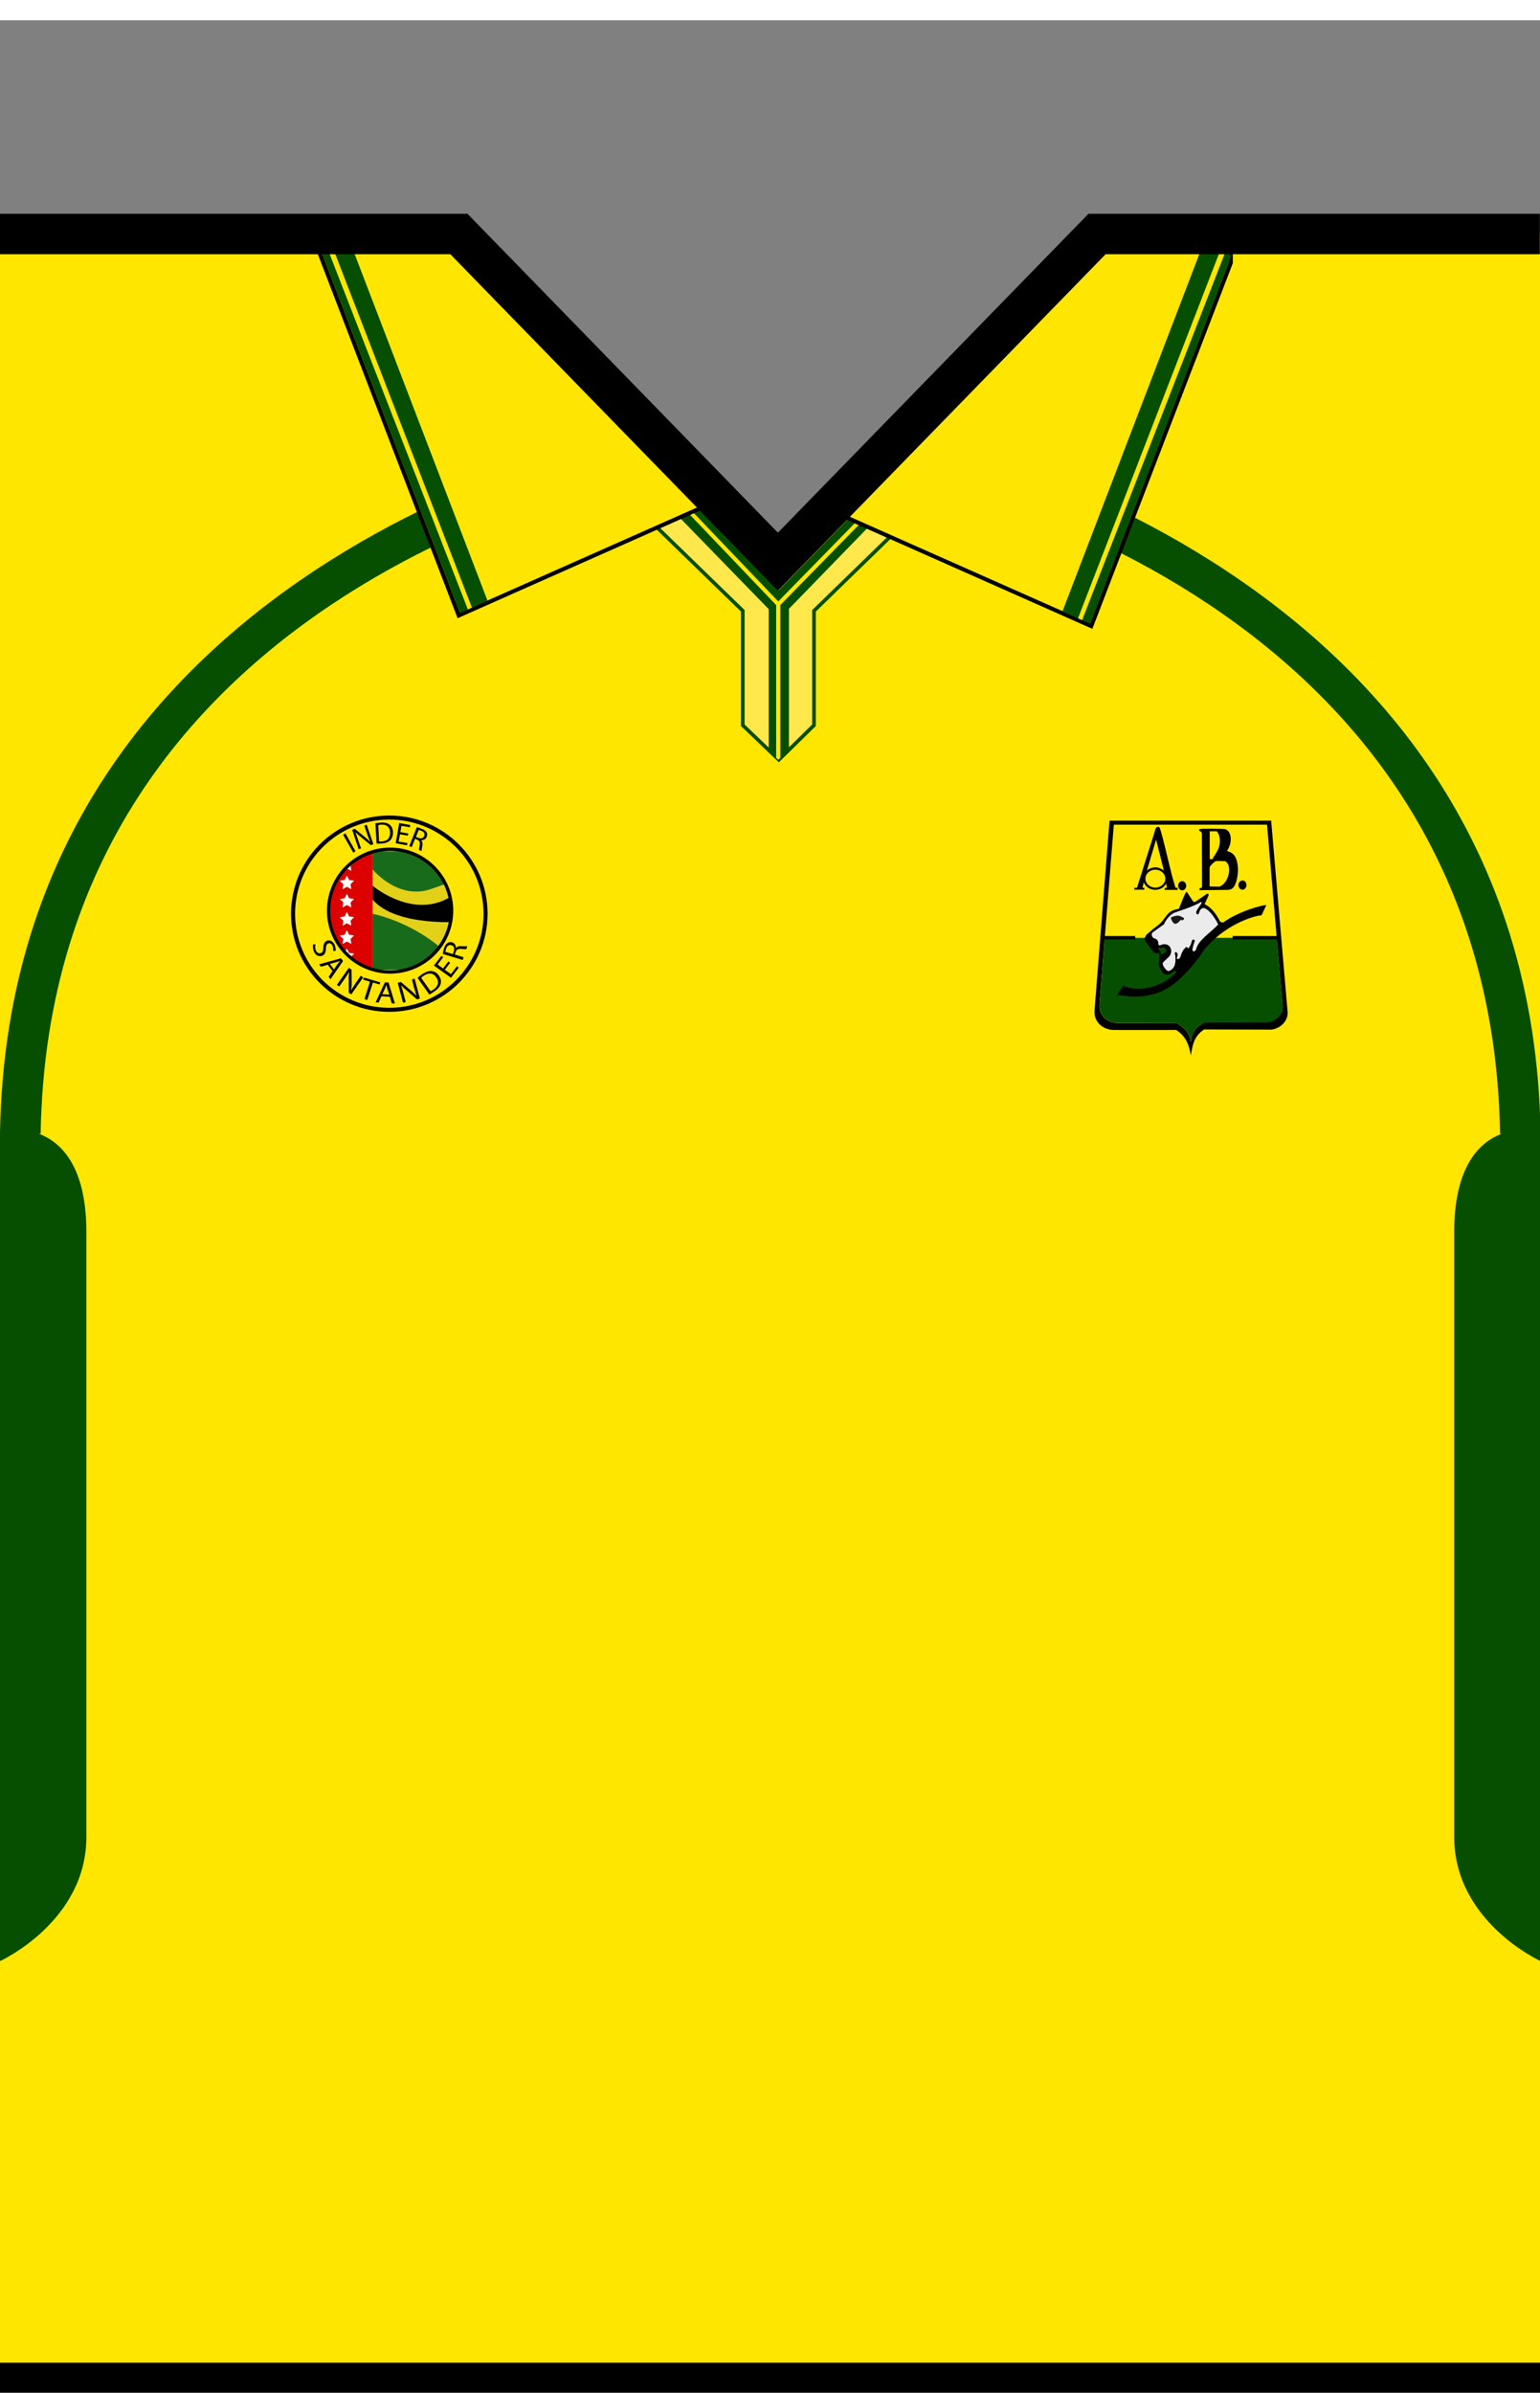 <?xml version="1.0" encoding="UTF-8" standalone="no"?>
<svg
   width="38px"
   height="59px"
   viewBox="0 0 38 58"
   version="1.1"
   id="svg93"
   sodipodi:docname="Kit_body_AtlBucaramanga_2003.svg"
   inkscape:version="1.3.2 (091e20e, 2023-11-25, custom)"
   xmlns:inkscape="http://www.inkscape.org/namespaces/inkscape"
   xmlns:sodipodi="http://sodipodi.sourceforge.net/DTD/sodipodi-0.dtd"
   xmlns="http://www.w3.org/2000/svg"
   xmlns:svg="http://www.w3.org/2000/svg">
  <rect x="0" y="0" width="38" height="58" fill="#808080" stroke="none"/>
  <sodipodi:namedview
     id="namedview93"
     pagecolor="#ffffff"
     bordercolor="#000000"
     borderopacity="0.25"
     inkscape:showpageshadow="2"
     inkscape:pageopacity="0.0"
     inkscape:pagecheckerboard="0"
     inkscape:deskcolor="#d1d1d1"
     inkscape:zoom="13.779661"
     inkscape:cx="18.977245"
     inkscape:cy="46.263838"
     inkscape:window-width="1920"
     inkscape:window-height="1009"
     inkscape:window-x="-8"
     inkscape:window-y="-8"
     inkscape:window-maximized="1"
     inkscape:current-layer="svg93" />
  <defs
     id="defs23">
    <clipPath
       id="clip1">
      <path
         d="M 35 26 L 37.75 26 L 37.75 48 L 35 48 Z M 35 26 "
         id="path1" />
    </clipPath>
    <clipPath
       id="clip2">
      <path
         d="M 21 9 L 37.75 9 L 37.75 28 L 21 28 Z M 21 9 "
         id="path2" />
    </clipPath>
    <clipPath
       id="clip3">
      <path
         d="M 0 0 L 37.75 0 L 37.75 28 L 0 28 Z M 0 0 "
         id="path3" />
    </clipPath>
    <clipPath
       id="clip4">
      <path
         d="M 8 20 L 12 20 L 12 24 L 8 24 Z M 8 20 "
         id="path4" />
    </clipPath>
    <clipPath
       id="clip5">
      <path
         d="M 8.051 21.637 C 8.051 22.457 8.727 23.125 9.559 23.125 C 10.391 23.125 11.066 22.457 11.066 21.637 C 11.066 20.82 10.391 20.152 9.559 20.152 C 8.727 20.152 8.051 20.82 8.051 21.637 "
         id="path5" />
    </clipPath>
    <clipPath
       id="clip6">
      <path
         d="M 8 20 L 10 20 L 10 24 L 8 24 Z M 8 20 "
         id="path6" />
    </clipPath>
    <clipPath
       id="clip7">
      <path
         d="M 8.051 21.637 C 8.051 22.457 8.727 23.125 9.559 23.125 C 10.391 23.125 11.066 22.457 11.066 21.637 C 11.066 20.82 10.391 20.152 9.559 20.152 C 8.727 20.152 8.051 20.82 8.051 21.637 "
         id="path7" />
    </clipPath>
    <clipPath
       id="clip8">
      <path
         d="M 9 21 L 12 21 L 12 24 L 9 24 Z M 9 21 "
         id="path8" />
    </clipPath>
    <clipPath
       id="clip9">
      <path
         d="M 8.051 21.637 C 8.051 22.457 8.727 23.125 9.559 23.125 C 10.391 23.125 11.066 22.457 11.066 21.637 C 11.066 20.82 10.391 20.152 9.559 20.152 C 8.727 20.152 8.051 20.82 8.051 21.637 "
         id="path9" />
    </clipPath>
    <clipPath
       id="clip10">
      <path
         d="M 9 20 L 12 20 L 12 22 L 9 22 Z M 9 20 "
         id="path10" />
    </clipPath>
    <clipPath
       id="clip11">
      <path
         d="M 8.051 21.637 C 8.051 22.457 8.727 23.125 9.559 23.125 C 10.391 23.125 11.066 22.457 11.066 21.637 C 11.066 20.82 10.391 20.152 9.559 20.152 C 8.727 20.152 8.051 20.82 8.051 21.637 "
         id="path11" />
    </clipPath>
    <clipPath
       id="clip12">
      <path
         d="M 9 21 L 12 21 L 12 22 L 9 22 Z M 9 21 "
         id="path12" />
    </clipPath>
    <clipPath
       id="clip13">
      <path
         d="M 8.051 21.637 C 8.051 22.457 8.727 23.125 9.559 23.125 C 10.391 23.125 11.066 22.457 11.066 21.637 C 11.066 20.82 10.391 20.152 9.559 20.152 C 8.727 20.152 8.051 20.82 8.051 21.637 "
         id="path13" />
    </clipPath>
    <clipPath
       id="clip14">
      <path
         d="M 8 20 L 9 20 L 9 21 L 8 21 Z M 8 20 "
         id="path14" />
    </clipPath>
    <clipPath
       id="clip15">
      <path
         d="M 8.051 21.637 C 8.051 22.457 8.727 23.125 9.559 23.125 C 10.391 23.125 11.066 22.457 11.066 21.637 C 11.066 20.82 10.391 20.152 9.559 20.152 C 8.727 20.152 8.051 20.82 8.051 21.637 "
         id="path15" />
    </clipPath>
    <clipPath
       id="clip16">
      <path
         d="M 8 20 L 9 20 L 9 22 L 8 22 Z M 8 20 "
         id="path16" />
    </clipPath>
    <clipPath
       id="clip17">
      <path
         d="M 8.051 21.637 C 8.051 22.457 8.727 23.125 9.559 23.125 C 10.391 23.125 11.066 22.457 11.066 21.637 C 11.066 20.82 10.391 20.152 9.559 20.152 C 8.727 20.152 8.051 20.82 8.051 21.637 "
         id="path17" />
    </clipPath>
    <clipPath
       id="clip18">
      <path
         d="M 8 21 L 9 21 L 9 22 L 8 22 Z M 8 21 "
         id="path18" />
    </clipPath>
    <clipPath
       id="clip19">
      <path
         d="M 8.051 21.637 C 8.051 22.457 8.727 23.125 9.559 23.125 C 10.391 23.125 11.066 22.457 11.066 21.637 C 11.066 20.82 10.391 20.152 9.559 20.152 C 8.727 20.152 8.051 20.82 8.051 21.637 "
         id="path19" />
    </clipPath>
    <clipPath
       id="clip20">
      <path
         d="M 8 21 L 9 21 L 9 23 L 8 23 Z M 8 21 "
         id="path20" />
    </clipPath>
    <clipPath
       id="clip21">
      <path
         d="M 8.051 21.637 C 8.051 22.457 8.727 23.125 9.559 23.125 C 10.391 23.125 11.066 22.457 11.066 21.637 C 11.066 20.82 10.391 20.152 9.559 20.152 C 8.727 20.152 8.051 20.82 8.051 21.637 "
         id="path21" />
    </clipPath>
    <clipPath
       id="clip22">
      <path
         d="M 8 22 L 9 22 L 9 23 L 8 23 Z M 8 22 "
         id="path22" />
    </clipPath>
    <clipPath
       id="clip23">
      <path
         d="M 8.051 21.637 C 8.051 22.457 8.727 23.125 9.559 23.125 C 10.391 23.125 11.066 22.457 11.066 21.637 C 11.066 20.82 10.391 20.152 9.559 20.152 C 8.727 20.152 8.051 20.82 8.051 21.637 "
         id="path23" />
    </clipPath>
  </defs>
  <g
     id="surface1"
     transform="matrix(1.007,0,0,1.019,0,-0.096)">
    <path
       style="fill:#ffe600;fill-opacity:1;fill-rule:nonzero;stroke:none"
       d="M 27.023,5.262 19.07,13.195 11.125,5.262 H 0 V 56.785 H 37.75 V 5.262 Z m 0,0"
       id="path24" />
    <path
       style="fill:#ffe84c;fill-opacity:1;fill-rule:nonzero;stroke:#074f00;stroke-width:0.09;stroke-linecap:butt;stroke-linejoin:miter;stroke-miterlimit:10;stroke-opacity:1"
       d="M 0.001,0.002 -3.085,-3.003 -6.168,0.002 -7.878,-0.405 -3.962,-4.216 v -2.829 l 0.889,-0.854 0.869,0.854 v 2.829 l 3.912,3.811 z m 0,0"
       transform="matrix(0.993,0,0,-0.979,22.135,10.256)"
       id="path25" />
    <path
       style="fill:#074f00;fill-opacity:1;fill-rule:nonzero;stroke:none"
       d="m 22.289,10.629 -3.211,3.262 -3.199,-3.254 -0.359,0.34 3.316,3.367 v 3.434 l 0.246,0.164 0.035,-0.031 0.215,-0.141 v -3.434 l 3.312,-3.367 z m 0,0"
       id="path26" />
    <path
       style="fill:#ffe600;fill-opacity:1;fill-rule:nonzero;stroke:none"
       d="m 19.07,14.297 -0.035,-0.035 -3.258,-3.371 0.07,-0.066 3.223,3.332 3.363,-3.395 0.07,0.07 z m 0,0"
       id="path27" />
    <path
       style="fill:#000000;fill-opacity:1;fill-rule:nonzero;stroke:none"
       d="M 0,57.754 H 37.75 V 56.777 H 0 Z m 0,0"
       id="path28" />
    <path
       style="fill:#074f00;fill-opacity:1;fill-rule:nonzero;stroke:none"
       d="M 0,47.059 V 26.961 c 0,0 2.117,-0.5 2.117,2.465 v 14.625 C 2.117,46.109 0,47.059 0,47.059"
       id="path29" />
    <path
       style="fill:#074f00;fill-opacity:1;fill-rule:nonzero;stroke:none"
       d="M 0.996,27.039 0,27.023 C 0.238,12.801 15.945,9.996 16.105,9.969 l 0.164,0.965 C 15.656,11.039 1.219,13.633 0.996,27.039"
       id="path30" />
    <g
       clip-path="url(#clip1)"
       clip-rule="nonzero"
       id="g31">
      <path
         style="fill:#074f00;fill-opacity:1;fill-rule:nonzero;stroke:none"
         d="M 37.75,47.059 V 26.961 c 0,0 -2.117,-0.5 -2.117,2.465 v 14.625 c 0,2.059 2.117,3.008 2.117,3.008"
         id="path31" />
    </g>
    <g
       clip-path="url(#clip2)"
       clip-rule="nonzero"
       id="g32">
      <path
         style="fill:#074f00;fill-opacity:1;fill-rule:nonzero;stroke:none"
         d="M 36.758,27.039 37.75,27.023 C 37.512,12.801 21.805,9.996 21.648,9.969 l -0.168,0.965 c 0.613,0.105 15.051,2.699 15.277,16.105"
         id="path32" />
    </g>
    <path
       style="fill:#000000;fill-opacity:1;fill-rule:nonzero;stroke:none"
       d="M 31.547,24.043 31.148,19.461 H 27.188 l -0.367,4.582 c -0.027,0.309 0.223,0.48 0.465,0.484 h 1.535 c 0.262,0.168 0.32,0.398 0.359,0.613 0.043,-0.211 0.051,-0.445 0.324,-0.625 l 1.633,0.004 c 0.234,-0.012 0.457,-0.227 0.41,-0.477"
       id="path33" />
    <path
       style="fill:#ffe600;fill-opacity:1;fill-rule:nonzero;stroke:none"
       d="m 31.047,19.559 h -3.754 l -0.223,2.742 h 4.215 z m 0,0"
       id="path34" />
    <path
       style="fill:#ffff00;fill-opacity:1;fill-rule:nonzero;stroke:none"
       d="m 31.285,22.301 0.141,1.602 c 0.043,0.234 -0.168,0.402 -0.391,0.414 l -1.547,0.035 c -0.262,0.168 -0.27,0.27 -0.309,0.469 -0.039,-0.203 -0.094,-0.301 -0.34,-0.457 l -1.457,-0.004 c -0.227,-0.004 -0.465,-0.168 -0.441,-0.457 l 0.129,-1.602"
       id="path35" />
    <path
       style="fill:#074f00;fill-opacity:1;fill-rule:nonzero;stroke:none"
       d="m 27.383,24.359 1.457,0.004 c 0.246,0.156 0.301,0.254 0.34,0.457 0.043,-0.199 0.047,-0.301 0.309,-0.469 l 1.547,-0.004 c 0.223,-0.008 0.434,-0.211 0.391,-0.445 l -0.141,-1.602 h -4.215 l -0.129,1.602 c -0.023,0.289 0.215,0.453 0.441,0.457"
       id="path36" />
    <path
       style="fill:#000000;fill-opacity:1;fill-rule:nonzero;stroke:none"
       d="M 28.293,22.059 28.125,22.195 c -0.082,0.07 -0.094,0.148 -0.047,0.203 l 0.148,0.191 c 0.082,0.117 0.152,0.078 0.227,0.062 -0.035,-0.027 -0.062,-0.062 -0.082,-0.105 l 0.141,-0.016 c 0.059,0.008 0.09,0.07 0.043,0.125 -0.051,0.035 -0.102,0.047 -0.152,0.027 0.043,0.121 -0.031,0.242 -0.004,0.281 0.07,0.176 0.137,0.215 0.172,0.215 0.102,0.012 0.137,-0.039 0.191,-0.078 0.035,-0.035 0.086,0.043 0.031,0.066 -0.426,0.391 -0.965,0.434 -1.273,0.293 l -0.141,0.219 c 0.488,0.066 0.977,0.082 1.477,-0.34 0.254,-0.23 0.473,-0.48 0.641,-0.746 0.5,-0.605 1.188,-0.824 1.414,-0.844 l 0.113,-0.242 c -0.07,-0.004 -0.645,0.137 -1.043,0.418 -0.023,0.012 -0.066,-0.004 -0.086,-0.02 -0.129,-0.242 -0.238,-0.348 -0.383,-0.422 l 0.098,-0.207 c 0.016,-0.055 -0.023,-0.055 -0.062,-0.023 l -0.258,0.176 c -0.023,0 -0.043,0.008 -0.062,-0.016 L 29.078,21.184 c -0.035,0.008 -0.133,0.277 -0.191,0.414 -0.113,0.02 -0.223,0.039 -0.332,0.203 -0.082,0.117 -0.152,0.184 -0.262,0.258"
       id="path37" />
    <path
       style="fill:#000000;fill-opacity:1;fill-rule:nonzero;stroke:none"
       d="m 27.387,23.68 c 0.465,0.059 0.965,0.082 1.465,-0.344 0.262,-0.234 0.477,-0.484 0.641,-0.742 0.488,-0.59 1.164,-0.824 1.418,-0.844 l 0.109,-0.238 c -0.043,0 -0.203,0.035 -0.395,0.102 -0.176,0.059 -0.43,0.164 -0.645,0.312 -0.023,0.016 -0.066,0 -0.09,-0.016 -0.137,-0.262 -0.246,-0.355 -0.383,-0.422 0,0 0,-0.004 0,-0.004 l 0.098,-0.211 c 0.008,-0.02 0.004,-0.031 0,-0.035 -0.012,-0.008 -0.035,0 -0.059,0.016 l -0.258,0.176 c -0.004,0 -0.008,0.004 -0.012,0.004 -0.016,0 -0.035,0.004 -0.055,-0.02 L 29.074,21.188 c -0.027,0.012 -0.098,0.191 -0.148,0.32 -0.016,0.035 -0.027,0.066 -0.035,0.09 0,0.004 -0.004,0.004 -0.004,0.004 -0.109,0.016 -0.219,0.035 -0.328,0.199 -0.082,0.117 -0.152,0.184 -0.266,0.258 l -0.164,0.141 c -0.047,0.039 -0.07,0.078 -0.074,0.121 0,0.027 0.008,0.055 0.027,0.074 l 0.148,0.191 c 0.07,0.102 0.129,0.086 0.195,0.07 0.004,0 0.012,-0.004 0.02,-0.004 -0.031,-0.027 -0.055,-0.062 -0.074,-0.105 0,0 0,-0.004 0,-0.004 l 0.137,-0.016 c 0,0 0.004,0 0.004,0 0.031,0.004 0.055,0.023 0.066,0.051 0.008,0.023 0,0.055 -0.02,0.082 -0.004,0 -0.004,0 -0.004,0 -0.051,0.035 -0.098,0.043 -0.148,0.027 0.023,0.066 0.008,0.137 0,0.191 -0.012,0.035 -0.016,0.066 -0.004,0.082 0.078,0.203 0.148,0.215 0.168,0.215 0.086,0.012 0.125,-0.023 0.168,-0.059 0.008,-0.004 0.016,-0.012 0.023,-0.02 0.008,-0.008 0.02,-0.012 0.031,-0.008 0.016,0.008 0.027,0.027 0.027,0.043 0,0.016 -0.008,0.031 -0.023,0.035 -0.199,0.18 -0.434,0.301 -0.684,0.348 -0.215,0.039 -0.43,0.02 -0.594,-0.051 z m 0.434,0.039 c -0.152,0 -0.297,-0.016 -0.441,-0.035 0,0 0,-0.004 0,-0.004 l 0.137,-0.223 c 0,0 0,0 0.004,0 0.32,0.145 0.859,0.09 1.273,-0.293 0.016,-0.004 0.023,-0.016 0.023,-0.031 0,-0.016 -0.012,-0.031 -0.023,-0.035 -0.008,-0.004 -0.02,-0.004 -0.027,0.004 -0.008,0.008 -0.016,0.016 -0.027,0.02 -0.039,0.039 -0.082,0.07 -0.168,0.059 -0.027,0.004 -0.098,-0.016 -0.172,-0.215 -0.016,-0.016 -0.008,-0.051 0,-0.09 0.012,-0.055 0.023,-0.121 0,-0.191 0,0 0,-0.004 0.004,-0.004 0.051,0.02 0.102,0.012 0.152,-0.023 0.02,-0.027 0.027,-0.055 0.02,-0.078 -0.012,-0.023 -0.035,-0.039 -0.066,-0.047 L 28.375,22.547 c 0.02,0.043 0.047,0.078 0.078,0.105 0.004,0 0.004,0 0.004,0 -0.004,0.004 -0.004,0.004 -0.004,0.004 -0.012,0 -0.02,0.004 -0.027,0.008 -0.066,0.016 -0.129,0.031 -0.199,-0.074 l -0.148,-0.191 c -0.02,-0.023 -0.031,-0.051 -0.027,-0.078 0.004,-0.043 0.027,-0.086 0.074,-0.125 l 0.164,-0.141 c 0.113,-0.074 0.184,-0.141 0.262,-0.254 0.113,-0.168 0.227,-0.188 0.336,-0.203 0.008,-0.027 0.02,-0.059 0.035,-0.09 0.07,-0.18 0.129,-0.32 0.156,-0.324 l 0.152,0.227 c 0.016,0.02 0.031,0.02 0.047,0.016 0.004,0 0.008,0 0.008,0 L 29.547,21.25 c 0.023,-0.02 0.047,-0.027 0.059,-0.016 0.008,0.004 0.016,0.016 0.004,0.043 l -0.094,0.207 c 0.156,0.078 0.262,0.195 0.379,0.422 0.023,0.016 0.062,0.031 0.082,0.016 0.406,-0.285 0.98,-0.418 1.047,-0.414 0,0 0.004,0 0.004,0 0,0 0,0 0,0.004 L 30.914,21.754 c 0,0 0,0 -0.004,0 -0.25,0.023 -0.926,0.254 -1.414,0.844 -0.164,0.258 -0.379,0.508 -0.641,0.742 -0.227,0.195 -0.469,0.309 -0.742,0.355 -0.098,0.016 -0.195,0.023 -0.293,0.023"
       id="path38" />
    <path
       style="fill:#ebebeb;fill-opacity:1;fill-rule:nonzero;stroke:none"
       d="m 29.855,21.977 c -0.074,-0.168 -0.387,-0.625 -0.48,-0.273 -0.016,0.047 -0.082,0.02 -0.055,-0.051 0.031,-0.059 0.094,-0.152 0.117,-0.18 0.012,-0.016 0.008,-0.031 0,-0.051 -0.254,0.152 -0.656,0.246 -0.707,0.289 -0.094,0.062 -0.176,0.172 -0.207,0.254 l -0.281,0.199 c -0.02,0.02 -0.027,0.047 -0.02,0.078 0.004,0.023 0.023,0.047 0.051,0.07 0.043,-0.004 0.094,0.043 0.105,0.086 -0.016,0.113 0.062,0.082 0.094,0.066 0.203,-0.059 0.281,0.156 0.18,0.277 L 28.512,22.875 c -0.035,0.031 -0.027,0.062 -0.012,0.098 0.02,0.035 0.078,0.125 0.129,0.129 0.055,0 0.121,-0.059 0.152,-0.125 0.039,-0.109 0.027,-0.207 0.012,-0.305 -0.004,-0.031 0.023,-0.035 0.047,-0.012 0.023,0.035 0.012,0.082 -0.004,0.117 -0.008,0.047 0.051,0.055 0.086,-0.004 0.031,-0.09 0.062,-0.195 0.156,-0.258 0.008,0.016 0.02,0.031 0.047,0.039 0.051,-0.062 0.07,-0.121 0.086,-0.188 0.012,-0.043 0.074,-0.023 0.062,0.016 -0.023,0.043 -0.047,0.125 -0.051,0.156 -0.027,0.094 0.047,0.129 0.094,0.031 0.043,-0.211 0.352,-0.398 0.539,-0.594"
       id="path39" />
    <path
       style="fill:#000000;fill-opacity:1;fill-rule:nonzero;stroke:none"
       d="m 28.539,22.449 c 0.059,0 0.105,0.027 0.133,0.07 0.043,0.066 0.035,0.16 -0.016,0.223 l -0.145,0.137 c -0.031,0.031 -0.023,0.062 -0.008,0.094 0.02,0.039 0.082,0.125 0.125,0.125 0.051,0 0.117,-0.055 0.152,-0.121 0.035,-0.105 0.027,-0.199 0.012,-0.301 -0.004,-0.023 0.004,-0.027 0.008,-0.031 0.012,-0.004 0.027,0 0.039,0.016 0.023,0.027 0.02,0.066 0,0.117 -0.004,0.016 0,0.027 0.016,0.031 0.016,0.008 0.043,-0.004 0.062,-0.039 0.004,-0.004 0.004,-0.012 0.008,-0.016 0.027,-0.086 0.062,-0.18 0.152,-0.238 0,0 0.004,0 0.004,0 0.008,0.012 0.016,0.027 0.043,0.035 0.051,-0.066 0.07,-0.129 0.086,-0.184 0.004,-0.012 0.012,-0.023 0.02,-0.023 0.016,-0.004 0.027,0 0.035,0.008 0.012,0.008 0.012,0.02 0.008,0.035 -0.02,0.043 -0.043,0.125 -0.047,0.152 -0.016,0.047 0,0.078 0.016,0.086 0.02,0.004 0.047,-0.004 0.07,-0.055 0.031,-0.148 0.191,-0.281 0.344,-0.414 0.066,-0.059 0.141,-0.121 0.195,-0.184 -0.051,-0.117 -0.242,-0.406 -0.371,-0.395 -0.047,0.004 -0.082,0.047 -0.105,0.129 -0.004,0.012 -0.012,0.02 -0.023,0.023 -0.012,0 -0.023,-0.004 -0.031,-0.012 -0.012,-0.016 -0.012,-0.039 -0.004,-0.066 0.031,-0.059 0.094,-0.148 0.121,-0.184 0.008,-0.012 0.008,-0.023 -0.004,-0.043 -0.152,0.094 -0.363,0.164 -0.516,0.215 -0.094,0.031 -0.168,0.055 -0.188,0.074 -0.098,0.062 -0.176,0.176 -0.207,0.254 l -0.281,0.199 c -0.02,0.016 -0.023,0.043 -0.02,0.07 0.008,0.023 0.023,0.047 0.051,0.07 0.043,0 0.098,0.043 0.109,0.09 0,0 0,0 0,0.004 -0.004,0.035 0,0.059 0.012,0.07 0.023,0.016 0.066,-0.004 0.078,-0.012 0.023,-0.008 0.047,-0.012 0.066,-0.012 m 0.09,0.656 c -0.051,-0.004 -0.113,-0.098 -0.133,-0.129 -0.012,-0.035 -0.023,-0.066 0.012,-0.102 l 0.145,-0.137 c 0.051,-0.059 0.059,-0.148 0.016,-0.215 -0.039,-0.062 -0.109,-0.082 -0.191,-0.059 -0.02,0.012 -0.059,0.031 -0.086,0.012 -0.016,-0.012 -0.02,-0.039 -0.012,-0.078 -0.012,-0.043 -0.066,-0.086 -0.105,-0.086 0,0 0,0 -0.004,0 -0.027,-0.023 -0.047,-0.047 -0.051,-0.07 -0.008,-0.031 0,-0.059 0.02,-0.078 l 0.281,-0.199 c 0.031,-0.078 0.109,-0.191 0.207,-0.258 0.02,-0.016 0.094,-0.039 0.191,-0.074 0.152,-0.051 0.363,-0.117 0.516,-0.211 0,0 0.004,0 0.004,0 0.008,0.012 0.016,0.031 0.004,0.051 -0.027,0.031 -0.09,0.121 -0.121,0.184 -0.008,0.023 -0.008,0.043 0.004,0.059 0.008,0.008 0.02,0.012 0.027,0.012 0.008,-0.004 0.016,-0.012 0.02,-0.023 0.023,-0.082 0.059,-0.125 0.109,-0.129 0.133,-0.012 0.324,0.281 0.379,0.398 0,0.004 0,0.004 0,0.004 -0.059,0.062 -0.129,0.125 -0.199,0.184 -0.152,0.129 -0.312,0.266 -0.344,0.414 -0.023,0.051 -0.055,0.062 -0.074,0.055 -0.02,-0.008 -0.039,-0.039 -0.023,-0.09 0.004,-0.027 0.027,-0.113 0.051,-0.156 0.004,-0.012 0,-0.02 -0.008,-0.027 -0.008,-0.008 -0.02,-0.012 -0.027,-0.008 -0.012,0.004 -0.016,0.012 -0.02,0.02 -0.016,0.059 -0.035,0.121 -0.086,0.191 -0.004,0 -0.004,0 -0.004,0 -0.027,-0.012 -0.039,-0.023 -0.047,-0.039 -0.086,0.059 -0.121,0.152 -0.148,0.234 0,0.008 -0.004,0.012 -0.008,0.02 -0.02,0.039 -0.051,0.047 -0.07,0.043 -0.016,-0.008 -0.02,-0.023 -0.02,-0.039 0,0 0,-0.004 0,-0.004 0.023,-0.047 0.023,-0.082 0.004,-0.109 -0.012,-0.012 -0.023,-0.02 -0.031,-0.016 -0.008,0.004 -0.012,0.012 -0.008,0.023 0.016,0.105 0.027,0.199 -0.012,0.309 -0.035,0.066 -0.102,0.121 -0.156,0.125"
       id="path40" />
    <path
       style="fill:#191919;fill-opacity:1;fill-rule:nonzero;stroke:none"
       d="m 28.703,21.852 c 0.055,0.133 0.129,0.133 0.219,0.016 h 0.059 c 0.027,-0.004 0.043,-0.043 0.02,-0.051 -0.07,-0.043 -0.129,-0.086 -0.297,-0.016 -0.008,0.012 -0.02,0.02 0,0.051"
       id="path41" />
    <path
       style="fill:#000000;fill-opacity:1;fill-rule:nonzero;stroke:none"
       d="m 28.707,21.805 c -0.012,0.012 -0.02,0.02 0,0.047 0.023,0.059 0.051,0.094 0.086,0.098 0.035,0.008 0.078,-0.023 0.129,-0.086 h 0.059 c 0.016,0 0.027,-0.016 0.027,-0.027 0,-0.004 0,-0.016 -0.008,-0.02 l -0.008,-0.004 c -0.066,-0.039 -0.129,-0.078 -0.285,-0.008 m 0.094,0.152 c -0.004,0 -0.004,0 -0.012,0 -0.031,-0.008 -0.062,-0.043 -0.086,-0.105 -0.02,-0.027 -0.012,-0.039 0,-0.051 0.16,-0.07 0.223,-0.031 0.289,0.008 L 29,21.812 c 0.012,0.004 0.016,0.012 0.012,0.023 0,0.016 -0.012,0.031 -0.031,0.031 h -0.055 c -0.047,0.059 -0.09,0.09 -0.125,0.09"
       id="path42" />
    <path
       style="fill:#000000;fill-opacity:1;fill-rule:nonzero;stroke:none"
       d="m 28.488,20.547 0.004,0.016 z m 0,0"
       id="path43" />
    <path
       style="fill:#000000;fill-opacity:1;fill-rule:nonzero;stroke:none"
       d="m 28.375,19.613 c -0.051,0 -0.066,0.055 -0.078,0.109 l -0.363,1.133 -0.074,0.23 h -0.062 l -0.004,0.047 h 0.246 v -0.047 h -0.043 c 0,-0.023 0.043,-0.172 0.047,-0.199 0.004,-0.027 0.016,-0.062 0.031,-0.113 l 0.027,-0.102 0.027,-0.09 0.199,-0.66 0.16,0.625 0.004,0.016 0.008,0.02 h -0.004 l 0.023,0.098 0.031,0.125 c 0.008,0.031 0.016,0.094 0.02,0.121 0.004,0.027 0.02,0.141 0.02,0.164 h -0.051 v 0.047 h 0.316 v -0.051 h -0.051 l -0.066,-0.223 c -0.113,-0.414 -0.297,-1.254 -0.336,-1.246 -0.012,-0.004 -0.02,-0.004 -0.027,-0.004"
       id="path44" />
    <path
       style="fill:#000000;fill-opacity:1;fill-rule:nonzero;stroke:none"
       d="m 29.066,21.035 c 0,0.062 -0.043,0.113 -0.098,0.113 -0.055,0 -0.098,-0.051 -0.098,-0.113 0,-0.059 0.043,-0.109 0.098,-0.109 0.055,0 0.098,0.051 0.098,0.109"
       id="path45" />
    <path
       style="fill:#000000;fill-opacity:1;fill-rule:nonzero;stroke:none"
       d="m 29.867,20.438 c 0.066,0 0.152,0.004 0.16,0.008 0.176,0.105 0.086,0.523 -0.145,0.613 l -0.242,-0.004 V 20.594 c 0.004,-0.031 0.102,-0.133 0.152,-0.152 0.004,-0.004 0.035,-0.004 0.074,-0.004 m -0.223,-0.719 h 0.172 c 0.074,0.082 0.086,0.199 0.07,0.316 -0.012,0.07 -0.02,0.117 -0.176,0.355 -0.008,0.008 -0.062,0.008 -0.066,-0.004 z m 0,-0.062 c -0.133,0 -0.254,0.004 -0.258,0.012 v 0.039 c 0.035,0.008 0.059,0.027 0.066,0.066 l 0.004,1.285 c -0.004,0.043 -0.055,0.027 -0.062,0.043 v 0.043 l 0.703,-0.008 c 0.121,-0.008 0.16,-0.094 0.199,-0.207 0.051,-0.172 0.055,-0.387 -0.004,-0.543 -0.039,-0.105 -0.117,-0.164 -0.227,-0.191 0.148,-0.207 0.113,-0.488 -0.043,-0.527 -0.012,-0.008 -0.207,-0.012 -0.379,-0.012"
       id="path46" />
    <path
       style="fill:#000000;fill-opacity:1;fill-rule:nonzero;stroke:none"
       d="m 30.543,21.02 c 0,0.062 -0.043,0.113 -0.098,0.113 -0.055,0 -0.098,-0.051 -0.098,-0.113 0,-0.062 0.043,-0.109 0.098,-0.109 0.055,-0.004 0.098,0.047 0.098,0.109"
       id="path47" />
    <path
       style="fill:#000000;fill-opacity:1;fill-rule:nonzero;stroke:none"
       d="m 28.309,20.648 c -0.133,0 -0.242,0.098 -0.242,0.219 0,0.117 0.109,0.215 0.242,0.215 0.137,0 0.246,-0.098 0.246,-0.215 0,-0.121 -0.109,-0.219 -0.246,-0.219 m 0,0.488 c -0.164,0 -0.297,-0.121 -0.297,-0.27 0,-0.148 0.133,-0.273 0.297,-0.273 0.164,0 0.297,0.125 0.297,0.273 0,0.148 -0.133,0.27 -0.297,0.27"
       id="path48" />
    <path
       style="fill:#000000;fill-opacity:1;fill-rule:nonzero;stroke:none"
       d="m 27.816,22.336 h -0.789 v -0.082 h 0.789 z m 0,0"
       id="path49" />
    <path
       style="fill:#000000;fill-opacity:1;fill-rule:nonzero;stroke:none"
       d="m 31.309,22.336 h -1.105 v -0.082 h 1.105 z m 0,0"
       id="path50" />
    <path
       style="fill:#ffe602;fill-opacity:1;fill-rule:nonzero;stroke:#000000;stroke-width:0.1;stroke-linecap:butt;stroke-linejoin:miter;stroke-miterlimit:10;stroke-opacity:1"
       d="M 0.002,-0.001 3.446,-8.984 9.792,-6.162 3.454,0.45 H 0.002 Z m 0,0"
       transform="matrix(0.993,0,0,-0.979,7.819,5.702)"
       id="path51" />
    <path
       style="fill:#074f00;fill-opacity:1;fill-rule:nonzero;stroke:none"
       d="M 11.27,14.438 7.805,5.527 8.5,5.262 l 3.445,8.875 z m 0,0"
       id="path52" />
    <path
       style="fill:#ffe600;fill-opacity:1;fill-rule:nonzero;stroke:none"
       d="m 11.465,14.352 -3.5,-8.887 0.121,-0.043 3.477,8.883 z m 0,0"
       id="path53" />
    <path
       style="fill:#ffe602;fill-opacity:1;fill-rule:nonzero;stroke:#000000;stroke-width:0.1;stroke-linecap:butt;stroke-linejoin:miter;stroke-miterlimit:10;stroke-opacity:1"
       d="M -3.2091e-4,1.95592e-4 -3.445,-8.982 l -6.346,2.821 6.338,6.608 h 3.452 z m 0,0"
       transform="matrix(0.993,0,0,-0.979,30.16,5.961)"
       id="path54" />
    <path
       style="fill:#074f00;fill-opacity:1;fill-rule:nonzero;stroke:none"
       d="m 26.711,14.695 3.465,-8.91 -0.699,-0.262 -3.441,8.871 z m 0,0"
       id="path55" />
    <path
       style="fill:#ffe600;fill-opacity:1;fill-rule:nonzero;stroke:none"
       d="m 26.516,14.609 3.5,-8.883 -0.121,-0.047 -3.48,8.887 z m 0,0"
       id="path56" />
    <g
       clip-path="url(#clip3)"
       clip-rule="nonzero"
       id="g57">
      <path
         style="fill:none;stroke:#000000;stroke-width:1;stroke-linecap:butt;stroke-linejoin:miter;stroke-miterlimit:10;stroke-opacity:1"
         d="M 0,-0.002 H 11.324 L 19.196,-8.102 27.071,-0.002 H 37.998"
         transform="matrix(0.993,0,0,-0.979,0,5.264)"
         id="path57" />
    </g>
    <path
       style="fill:#ffe600;fill-opacity:1;fill-rule:nonzero;stroke:none"
       d="m 19.121,17.941 -0.051,0.047 -0.051,-0.047 v -3.727 h 0.102 z m 0,0"
       id="path58" />
    <g
       clip-path="url(#clip4)"
       clip-rule="nonzero"
       id="g60">
      <g
         clip-path="url(#clip5)"
         clip-rule="nonzero"
         id="g59">
        <path
           style="fill:#e3d119;fill-opacity:1;fill-rule:nonzero;stroke:none"
           d="M 11.316,23.07 H 7.887 v -2.863 h 3.43 z m 0,0"
           id="path59" />
      </g>
    </g>
    <g
       clip-path="url(#clip6)"
       clip-rule="nonzero"
       id="g62">
      <g
         clip-path="url(#clip7)"
         clip-rule="nonzero"
         id="g61">
        <path
           style="fill:#dc0000;fill-opacity:1;fill-rule:nonzero;stroke:none"
           d="M 9.129,23.07 H 7.887 v -2.863 h 1.242 z m 0,0"
           id="path60" />
      </g>
    </g>
    <g
       clip-path="url(#clip8)"
       clip-rule="nonzero"
       id="g64">
      <g
         clip-path="url(#clip9)"
         clip-rule="nonzero"
         id="g63">
        <path
           style="fill:#196b1c;fill-opacity:1;fill-rule:nonzero;stroke:none"
           d="m 9.129,21.715 c 0,0 1.324,0.246 2.184,1.355 H 9.129 Z m 0,0"
           id="path62" />
      </g>
    </g>
    <g
       clip-path="url(#clip10)"
       clip-rule="nonzero"
       id="g66">
      <g
         clip-path="url(#clip11)"
         clip-rule="nonzero"
         id="g65">
        <path
           style="fill:#196b1c;fill-opacity:1;fill-rule:nonzero;stroke:none"
           d="m 9.129,20.641 c 0,0 0.617,0.746 1.418,0.48 C 11.348,20.855 11.312,20.812 11.312,20.812 V 20.207 H 9.129 Z m 0,0"
           id="path64" />
      </g>
    </g>
    <g
       clip-path="url(#clip12)"
       clip-rule="nonzero"
       id="g68">
      <g
         clip-path="url(#clip13)"
         clip-rule="nonzero"
         id="g67">
        <path
           style="fill:#000000;fill-opacity:1;fill-rule:nonzero;stroke:none"
           d="m 9.129,21.035 c 0,0 0.848,0.719 1.719,0.367 L 11.312,21.18 v 0.727 c 0,0 -1.609,0.137 -2.184,-0.539 z m 0,0"
           id="path66" />
      </g>
    </g>
    <g
       clip-path="url(#clip14)"
       clip-rule="nonzero"
       id="g70">
      <g
         clip-path="url(#clip15)"
         clip-rule="nonzero"
         id="g69">
        <path
           style="fill:#ffffff;fill-opacity:1;fill-rule:nonzero;stroke:none"
           d="m 8.555,20.457 0.121,0.016 -0.086,0.086 0.02,0.117 L 8.5,20.621 8.395,20.68 8.414,20.559 8.324,20.473 8.445,20.457 8.5,20.348 Z m 0,0"
           id="path68" />
      </g>
    </g>
    <g
       clip-path="url(#clip16)"
       clip-rule="nonzero"
       id="g72">
      <g
         clip-path="url(#clip17)"
         clip-rule="nonzero"
         id="g71">
        <path
           style="fill:#ffffff;fill-opacity:1;fill-rule:nonzero;stroke:none"
           d="M 8.555,20.898 8.676,20.914 8.59,21 8.609,21.121 8.5,21.062 8.395,21.121 8.414,21 8.324,20.914 8.445,20.898 8.5,20.789 Z m 0,0"
           id="path70" />
      </g>
    </g>
    <g
       clip-path="url(#clip18)"
       clip-rule="nonzero"
       id="g74">
      <g
         clip-path="url(#clip19)"
         clip-rule="nonzero"
         id="g73">
        <path
           style="fill:#ffffff;fill-opacity:1;fill-rule:nonzero;stroke:none"
           d="m 8.555,21.34 0.121,0.016 -0.086,0.086 L 8.609,21.562 8.5,21.504 8.395,21.562 8.414,21.441 8.324,21.359 8.445,21.34 8.5,21.23 Z m 0,0"
           id="path72" />
      </g>
    </g>
    <g
       clip-path="url(#clip20)"
       clip-rule="nonzero"
       id="g76">
      <g
         clip-path="url(#clip21)"
         clip-rule="nonzero"
         id="g75">
        <path
           style="fill:#ffffff;fill-opacity:1;fill-rule:nonzero;stroke:none"
           d="M 8.555,21.781 8.676,21.797 8.59,21.883 8.609,22.004 8.5,21.945 8.395,22.004 8.414,21.883 8.324,21.801 8.445,21.781 8.5,21.672 Z m 0,0"
           id="path74" />
      </g>
    </g>
    <g
       clip-path="url(#clip22)"
       clip-rule="nonzero"
       id="g78">
      <g
         clip-path="url(#clip23)"
         clip-rule="nonzero"
         id="g77">
        <path
           style="fill:#ffffff;fill-opacity:1;fill-rule:nonzero;stroke:none"
           d="m 8.555,22.223 0.121,0.016 -0.086,0.086 0.02,0.121 L 8.5,22.387 8.395,22.445 8.414,22.324 8.324,22.242 8.445,22.223 8.5,22.113 Z m 0,0"
           id="path76" />
        <path
           style="fill:#ffffff;fill-opacity:1;fill-rule:nonzero;stroke:none"
           d="m 8.555,22.664 0.121,0.016 -0.086,0.086 0.02,0.121 L 8.5,22.828 8.395,22.887 8.414,22.766 8.324,22.684 8.445,22.664 8.5,22.555 Z m 0,0"
           id="path77" />
      </g>
    </g>
    <path
       style="fill:#000000;fill-opacity:1;fill-rule:nonzero;stroke:none"
       d="m 9.559,20.195 c -0.809,0 -1.469,0.648 -1.469,1.445 0,0.793 0.66,1.445 1.469,1.445 0.809,0 1.465,-0.652 1.465,-1.445 0,-0.797 -0.656,-1.445 -1.465,-1.445 m 0,2.969 c -0.855,0 -1.547,-0.684 -1.547,-1.523 0,-0.844 0.691,-1.527 1.547,-1.527 0.852,0 1.547,0.684 1.547,1.527 0,0.84 -0.695,1.523 -1.547,1.523"
       id="path78" />
    <path
       style="fill:#000000;fill-opacity:1;fill-rule:nonzero;stroke:none"
       d="m 8.465,19.77 0.246,0.434 -0.055,0.031 -0.25,-0.434 z m 0,0"
       id="path79" />
    <path
       style="fill:#000000;fill-opacity:1;fill-rule:nonzero;stroke:none"
       d="m 8.789,20.152 -0.16,-0.469 0.066,-0.023 0.234,0.188 c 0.055,0.043 0.098,0.082 0.137,0.125 l 0.004,-0.004 C 9.043,19.91 9.02,19.852 8.996,19.781 l -0.07,-0.199 0.059,-0.02 0.164,0.469 -0.062,0.023 -0.234,-0.188 C 8.801,19.824 8.75,19.781 8.707,19.738 8.73,19.797 8.75,19.855 8.777,19.934 l 0.07,0.199 z m 0,0"
       id="path80" />
    <path
       style="fill:#000000;fill-opacity:1;fill-rule:nonzero;stroke:none"
       d="m 9.289,19.965 c 0.02,0 0.043,0 0.066,0 0.141,-0.008 0.211,-0.09 0.203,-0.227 -0.004,-0.113 -0.078,-0.188 -0.215,-0.18 -0.035,0.004 -0.059,0.008 -0.074,0.012 z m -0.09,-0.438 c 0.039,-0.008 0.086,-0.016 0.141,-0.02 0.094,-0.004 0.16,0.016 0.207,0.051 0.047,0.039 0.078,0.094 0.082,0.176 0.004,0.082 -0.02,0.148 -0.062,0.199 -0.047,0.047 -0.121,0.078 -0.219,0.082 -0.047,0.004 -0.086,0.004 -0.121,0 z m 0,0"
       id="path81" />
    <path
       style="fill:#000000;fill-opacity:1;fill-rule:nonzero;stroke:none"
       d="m 9.992,19.824 -0.191,-0.031 -0.035,0.176 0.219,0.035 -0.012,0.055 -0.277,-0.051 0.086,-0.488 0.27,0.047 -0.008,0.055 -0.207,-0.035 -0.027,0.152 0.195,0.035 z m 0,0"
       id="path82" />
    <path
       style="fill:#000000;fill-opacity:1;fill-rule:nonzero;stroke:none"
       d="m 10.191,19.855 0.062,0.023 c 0.062,0.027 0.117,0.008 0.141,-0.043 0.023,-0.062 -0.008,-0.105 -0.074,-0.129 -0.027,-0.012 -0.051,-0.02 -0.059,-0.02 z m 0.023,-0.234 c 0.035,0.008 0.082,0.02 0.121,0.039 0.066,0.023 0.102,0.051 0.121,0.09 0.016,0.031 0.016,0.066 0,0.102 -0.023,0.062 -0.082,0.086 -0.137,0.082 v 0.004 c 0.031,0.027 0.039,0.066 0.031,0.121 -0.012,0.066 -0.02,0.117 -0.02,0.137 l -0.062,-0.023 c 0,-0.016 0.004,-0.059 0.016,-0.121 0.012,-0.07 -0.004,-0.102 -0.059,-0.129 l -0.055,-0.023 -0.082,0.203 -0.059,-0.027 z m 0,0"
       id="path83" />
    <path
       style="fill:#000000;fill-opacity:1;fill-rule:nonzero;stroke:none"
       d="m 7.73,22.457 c -0.008,0.035 -0.012,0.082 0.004,0.129 0.023,0.066 0.07,0.098 0.121,0.082 0.047,-0.012 0.062,-0.047 0.066,-0.125 0.004,-0.094 0.031,-0.156 0.098,-0.18 0.078,-0.02 0.16,0.031 0.191,0.129 0.016,0.055 0.016,0.098 0.012,0.121 H 8.164 c 0,-0.02 0.004,-0.059 -0.008,-0.105 -0.023,-0.07 -0.07,-0.086 -0.105,-0.078 -0.047,0.016 -0.062,0.051 -0.066,0.133 -0.004,0.098 -0.031,0.152 -0.105,0.172 -0.074,0.023 -0.16,-0.016 -0.199,-0.137 -0.016,-0.051 -0.02,-0.109 -0.008,-0.145 z m 0,0"
       id="path84" />
    <path
       style="fill:#000000;fill-opacity:1;fill-rule:nonzero;stroke:none"
       d="m 8.184,23.062 0.086,-0.129 c 0.023,-0.027 0.043,-0.051 0.062,-0.074 v -0.004 c -0.031,0.012 -0.062,0.023 -0.094,0.031 l -0.156,0.043 z M 8.031,22.949 7.863,22.996 7.82,22.938 l 0.535,-0.145 0.051,0.066 -0.309,0.441 -0.043,-0.059 0.094,-0.141 z m 0,0"
       id="path85" />
    <path
       style="fill:#000000;fill-opacity:1;fill-rule:nonzero;stroke:none"
       d="m 8.254,23.438 0.293,-0.414 0.066,0.043 0.004,0.309 c 0,0.07 -0.004,0.129 -0.012,0.188 h 0.004 c 0.031,-0.059 0.066,-0.109 0.109,-0.176 l 0.121,-0.172 0.059,0.039 -0.289,0.41 -0.062,-0.039 v -0.305 c -0.004,-0.066 0,-0.137 0.008,-0.195 h -0.004 c -0.031,0.055 -0.066,0.105 -0.113,0.172 l -0.125,0.176 z m 0,0"
       id="path86" />
    <path
       style="fill:#000000;fill-opacity:1;fill-rule:nonzero;stroke:none"
       d="M 9.066,23.359 8.898,23.309 8.914,23.258 9.316,23.375 9.301,23.426 9.137,23.379 9,23.801 8.93,23.781 Z m 0,0"
       id="path87" />
    <path
       style="fill:#000000;fill-opacity:1;fill-rule:nonzero;stroke:none"
       d="M 9.539,23.672 9.492,23.527 c -0.012,-0.035 -0.016,-0.062 -0.023,-0.094 -0.012,0.031 -0.023,0.059 -0.035,0.09 l -0.066,0.137 z m -0.191,0.039 -0.07,0.152 -0.074,-0.004 0.227,-0.484 0.09,0.004 0.156,0.508 -0.078,-0.004 -0.047,-0.16 z m 0,0"
       id="path88" />
    <path
       style="fill:#000000;fill-opacity:1;fill-rule:nonzero;stroke:none"
       d="m 9.875,23.867 -0.129,-0.48 0.078,-0.02 0.242,0.203 c 0.055,0.047 0.102,0.09 0.141,0.133 -0.023,-0.066 -0.039,-0.125 -0.062,-0.199 l -0.051,-0.199 0.066,-0.02 0.129,0.484 -0.074,0.016 -0.238,-0.203 c -0.051,-0.043 -0.105,-0.09 -0.145,-0.133 h -0.004 c 0.02,0.059 0.039,0.117 0.059,0.195 l 0.055,0.207 z m 0,0"
       id="path89" />
    <path
       style="fill:#000000;fill-opacity:1;fill-rule:nonzero;stroke:none"
       d="m 10.551,23.59 c 0.016,-0.008 0.039,-0.023 0.062,-0.035 0.129,-0.086 0.156,-0.195 0.074,-0.305 -0.066,-0.098 -0.172,-0.121 -0.301,-0.039 -0.031,0.023 -0.055,0.039 -0.066,0.055 z m -0.32,-0.324 c 0.035,-0.031 0.074,-0.062 0.121,-0.094 0.09,-0.055 0.164,-0.078 0.227,-0.07 0.066,0.008 0.125,0.039 0.172,0.105 0.051,0.066 0.062,0.137 0.047,0.203 -0.016,0.066 -0.074,0.133 -0.164,0.191 -0.043,0.031 -0.078,0.051 -0.113,0.07 z m 0,0"
       id="path90" />
    <path
       style="fill:#000000;fill-opacity:1;fill-rule:nonzero;stroke:none"
       d="m 11.031,22.902 -0.133,0.168 0.152,0.105 0.145,-0.188 0.047,0.031 -0.191,0.246 -0.418,-0.297 0.184,-0.234 0.043,0.031 -0.137,0.18 0.133,0.094 0.129,-0.168 z m 0,0"
       id="path91" />
    <path
       style="fill:#000000;fill-opacity:1;fill-rule:nonzero;stroke:none"
       d="m 11.098,22.691 0.023,-0.07 c 0.023,-0.07 0,-0.129 -0.059,-0.145 -0.062,-0.02 -0.109,0.02 -0.133,0.09 -0.008,0.035 -0.012,0.059 -0.016,0.07 z m -0.25,-0.004 c 0.004,-0.035 0.016,-0.086 0.031,-0.129 0.023,-0.074 0.051,-0.113 0.09,-0.137 0.031,-0.02 0.07,-0.023 0.109,-0.016 0.066,0.023 0.094,0.078 0.094,0.137 h 0.004 c 0.027,-0.035 0.07,-0.047 0.125,-0.043 0.074,0.004 0.129,0.004 0.148,0 l -0.02,0.07 c -0.02,0.004 -0.066,0.004 -0.133,-0.004 -0.074,-0.004 -0.109,0.016 -0.129,0.074 l -0.023,0.062 0.215,0.066 -0.02,0.066 z m 0,0"
       id="path92" />
    <path
       style="fill:none;stroke:#000000;stroke-width:0.1;stroke-linecap:butt;stroke-linejoin:miter;stroke-miterlimit:10;stroke-opacity:1"
       d="m 0.001,-0.001 c 0,-1.309 -1.066,-2.374 -2.375,-2.374 -1.313,0 -2.375,1.065 -2.375,2.374 0,1.313 1.062,2.378 2.375,2.378 1.309,0 2.375,-1.065 2.375,-2.378 z m 0,0"
       transform="matrix(0.993,0,0,-0.979,11.897,21.714)"
       id="path93" />
  </g>
</svg>
